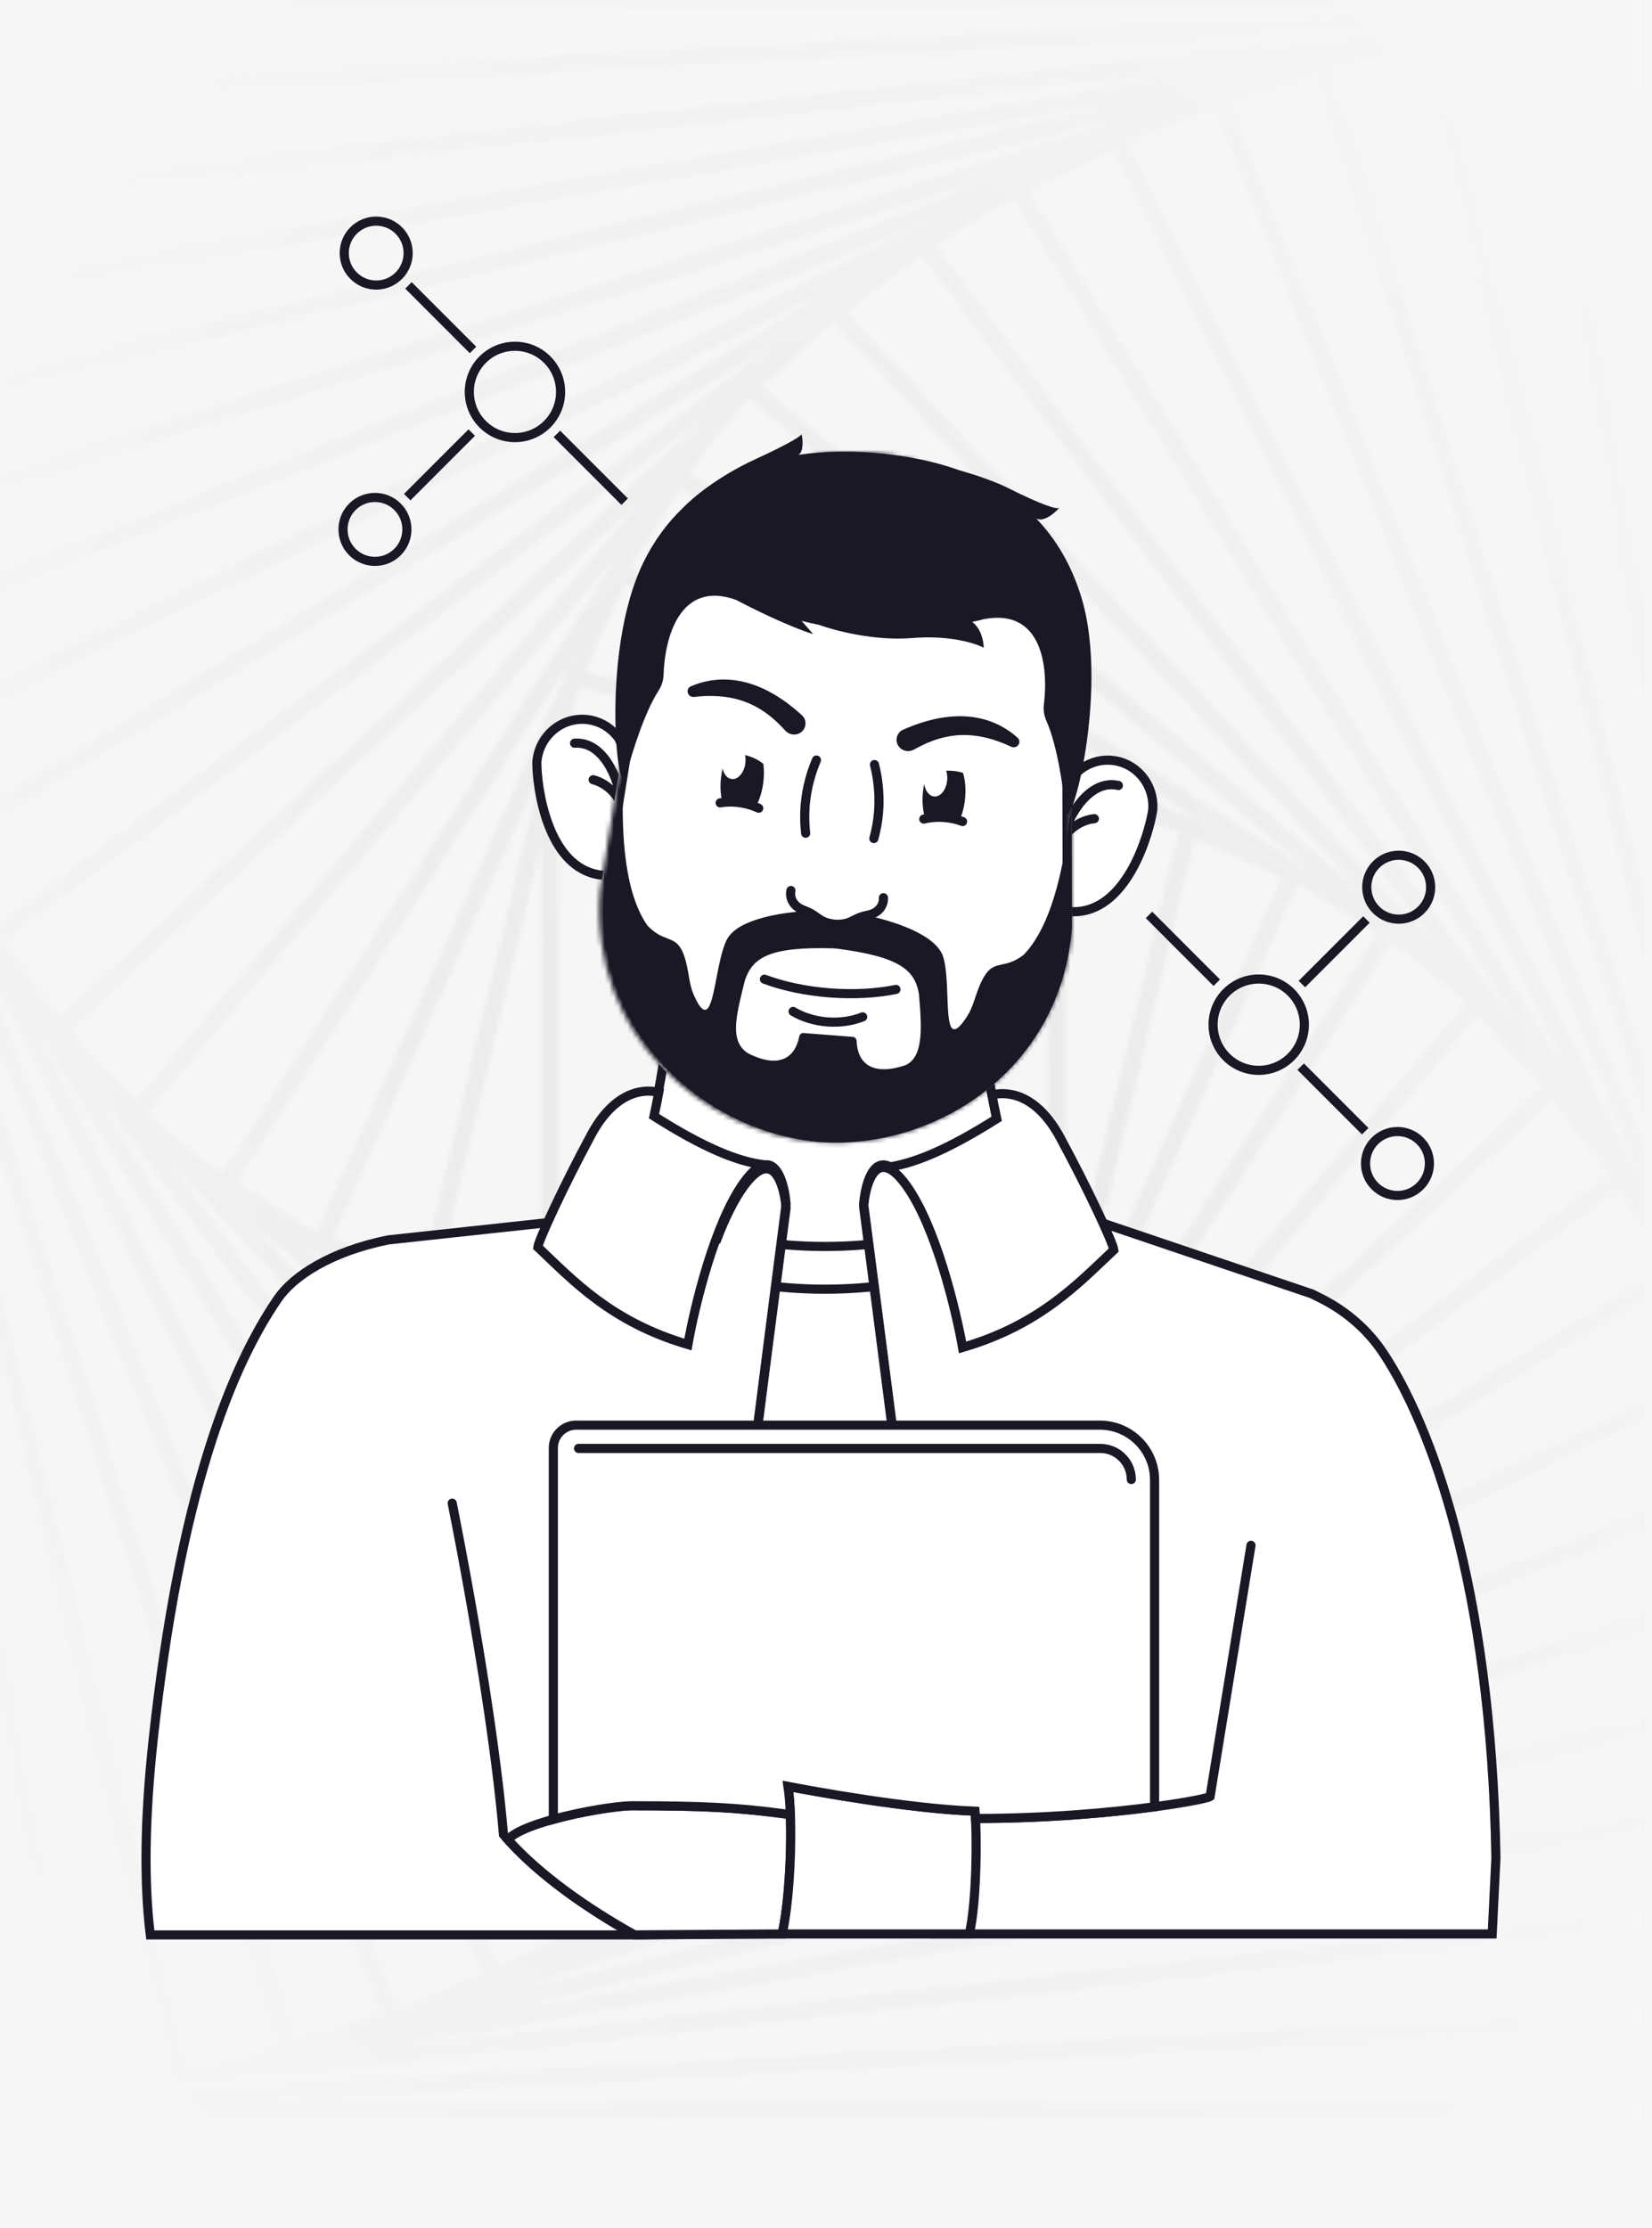 <?xml version="1.0" encoding="UTF-8"?> <svg xmlns="http://www.w3.org/2000/svg" width="362" height="488" viewBox="0 0 362 488" fill="none"> <rect width="362" height="488" fill="#F6F6F6"></rect> <mask id="mask0_146_1085" style="mask-type:alpha" maskUnits="userSpaceOnUse" x="-57" y="-2" width="467" height="467"> <path fill-rule="evenodd" clip-rule="evenodd" d="M-33.783 465L-16.464 464.078H409.077V442.759L410 442.71L409.077 425.382V416.926L409.277 416.904L409.077 415.066V-2L-57 -2L-57 464.078H-33.832L-33.783 465ZM403.148 413.849L400.999 394.053L87.72 448.092L403.148 413.849ZM399.464 379.911L400.599 390.368L109.393 440.6L397.864 370.633L399.464 379.911ZM397.234 366.98L394.973 353.875L394.466 351.784L394.368 351.816L392.847 347.008L108.183 437.087L397.234 366.98ZM385.823 324.814L391.731 343.482L134.078 425.013L385.823 324.814ZM384.537 321.344L377.042 302.513L150.182 414.622L384.537 321.344ZM366.41 280.832L375.469 299.164L170.994 400.211L366.41 280.832ZM364.765 277.503L363.561 275.066L354.621 260.433L183.398 388.299L364.765 277.503ZM340.182 240.929L352.489 257.408L199.283 371.819L340.182 240.929ZM337.956 237.948L337.517 237.36L323.721 222.509L212.851 354.167L337.956 237.948ZM319.798 218.286L321.184 219.778L217.955 342.363L304.855 206.557L309.081 209.261L319.798 218.286ZM301.74 204.563L285.677 194.285L284.272 193.658L230.532 314.135L229.88 316.864L301.74 204.563ZM229.252 317.845L228.913 317.764L228.014 319.779L229.252 317.845ZM235.21 294.569L280.894 192.152L261.736 183.606L235.21 294.569ZM258.299 182.073L257.941 181.913L233.374 176.04V286.339L258.299 182.073ZM227.084 312.651L232.887 288.374L125.532 288.374L227.084 312.651ZM118.704 286.742L118.704 184.4L95.561 281.209L118.704 286.742ZM90.238 282.989L88.222 282.089L90.157 283.328L90.238 282.989ZM91.138 283.955L93.868 284.608L215.459 338.845L214.643 340.676L204.515 356.504L91.138 283.955ZM113.434 289.285L225.605 316.1L216.966 335.467L113.434 289.285ZM67.325 268.718L69.501 269.688L123.395 148.868L124.047 146.139L51.919 258.859L67.325 268.718ZM92.102 279.77L72.879 271.195L118.717 168.434L92.102 279.77ZM48.803 256.865L43.921 253.741L33.204 244.717L32.303 243.747L135.973 120.638L48.803 256.865ZM202.521 359.62L199.667 364.08L190.639 374.801L171.57 392.515L170.94 392.986L53.838 266.929L186.407 378.565L188.789 375.736L65.638 272.029L202.521 359.62ZM29.766 241.016L141.075 108.836L15.425 225.561L15.486 225.644L29.766 241.016ZM36.182 253.357L151.368 407.601L167.959 395.212L36.182 253.357ZM19.702 237.471L148.334 409.719L133.856 418.564L131.148 419.902L19.702 237.471ZM13.199 222.58L0.845 206.037L154.645 91.182L13.199 222.58ZM-1.329 203.044L170.529 74.704L-11.548 185.934L-10.559 187.936L-1.329 203.044ZM7.794 225.074L109.387 430.656L127.818 421.547L7.794 225.074ZM-6.62 204.255L106.023 432.198L87.102 439.729L-6.62 204.255ZM-22.286 164.206L-13.194 182.604L182.931 62.792L-22.286 164.206ZM-23.888 160.872L-31.409 141.976L203.745 48.381L-23.888 160.872ZM-17.009 188.157L83.619 440.98L64.871 446.913L-17.009 188.157ZM-29.086 162.253L61.344 448.029L57.112 449.368L57.143 449.466L55.055 449.973L41.275 452.35L-29.086 162.253ZM-41.365 111.187L-39.76 116.26L245.744 25.916L-44.194 96.238L-41.971 109.128L-41.464 111.218L-41.365 111.187ZM-38.644 119.787L-32.717 138.516L219.849 37.99L-38.644 119.787ZM-32.598 163.466L37.621 452.98L29.009 454.465L17.808 455.681L-32.598 163.466ZM-40.088 141.802L14.123 456.081L-5.736 458.237L-40.088 141.802ZM-46.462 83.091L-44.824 92.585L244.537 22.402L-47.58 72.791L-46.462 83.091ZM-53.151 21.472L-53.301 20.093L-53.301 1.699L318.277 1.699L-53.151 21.472ZM-50.535 45.575L-52.751 25.155L320.702 5.274L-50.535 45.575ZM-47.98 69.106L-50.135 49.253L266.204 14.911L-47.98 69.106ZM-49.727 87.292L-9.414 458.637L-25.463 460.379H-29.865L-49.727 87.292ZM-53.301 89.733L-33.569 460.379H-53.301L-53.301 89.733ZM33.225 457.728L405.378 437.916V434.391L403.548 417.526L33.225 457.728ZM405.378 460.379H53.02L405.378 441.621V460.379ZM387.908 1.699L405.378 1.699V355.898L386.53 1.849L387.908 1.699ZM239.568 173.718L128.233 147.102L136.807 127.88L239.568 173.718ZM262.764 180.014L264.78 180.913L262.845 179.675L262.764 180.014ZM261.865 179.048L259.135 178.395L138.314 124.501L139.284 122.327L149.144 106.919L261.865 179.048ZM126.793 150.561L223.602 173.704L121.261 173.704L126.793 150.561ZM287.364 190.973L164.256 87.303L163.287 88.203L154.261 98.921L151.137 103.803L287.364 190.973ZM299.164 196.074L166.986 84.766L182.358 70.487L182.441 70.425L299.164 196.074ZM316.821 209.646L201.965 55.844L185.422 68.199L316.821 209.646ZM333.3 225.531L204.958 53.671L220.069 44.44L222.069 43.452L333.3 225.531ZM345.208 237.929L243.796 32.714L225.398 41.806L345.208 237.929ZM359.623 258.748L247.131 31.112L266.027 23.591L359.623 258.748ZM370.014 274.852L288.216 16.356L269.487 22.282L370.014 274.852ZM382.086 300.743L291.742 15.24L296.815 13.635L296.784 13.537L298.875 13.029L311.765 10.806L382.086 300.743ZM385.6 299.536L335.212 7.42L324.914 8.538L315.418 10.176L385.6 299.536ZM393.091 321.2L338.896 7.02L358.749 4.865L393.091 321.2ZM362.427 4.465L382.847 2.248L402.729 375.71L362.427 4.465ZM125.014 145.239L125.912 143.224L124.675 145.158L125.014 145.239ZM122.403 177.403L229.675 177.403V284.675L122.403 284.675L122.403 177.403Z" fill="url(#paint0_radial_146_1085)"></path> </mask> <g mask="url(#mask0_146_1085)"> <rect width="360" height="485" fill="#C4C4C4"></rect> <rect width="360" height="485" fill="url(#paint1_radial_146_1085)"></rect> </g> <rect x="128.05" y="273.002" width="108.8" height="150.572" fill="white"></rect> <path d="M215.051 224.513H146.449C146.26 227.921 144.682 237.767 142.839 246.206C142.176 249.24 141.479 260.599 140.8 262.905V272.262C144.567 275.628 159.19 282.36 180.75 282.36C202.31 282.36 216.934 275.628 220.7 272.262V262.905C220.117 260.926 219.521 250.036 218.945 247.482C216.982 238.786 215.249 228.094 215.051 224.513Z" fill="white"></path> <path d="M140.8 262.905C144.567 266.271 159.19 273.003 180.75 273.003C202.31 273.003 216.934 266.271 220.7 262.905M140.8 262.905C141.479 260.599 142.176 249.24 142.839 246.206C144.682 237.767 146.26 227.921 146.449 224.513H215.051C215.249 228.094 216.982 238.786 218.945 247.482C219.521 250.036 220.117 260.926 220.7 262.905M140.8 262.905V272.262C144.567 275.628 159.19 282.36 180.75 282.36C202.31 282.36 216.934 275.628 220.7 272.262V262.905" stroke="#1A1824" stroke-width="2"></path> <path d="M33.582 380.848C39.425 327.469 50.391 299.715 60.9 284.415C64.22 279.58 72.375 274.105 85.12 271.56L120.4 267.744L157.133 271.308C158.805 266.948 160.74 262.907 162.9 259.923C164.781 257.326 166.323 256.189 167.575 256.013C170.622 255.585 171.949 260.851 172.25 264.588C171.932 267.023 171.578 269.739 171.196 272.673C167.667 299.781 161.766 345.539 159.925 361.456C157.885 379.096 156.808 410.147 156.525 423.575L139.066 423.784H32.936C31.543 412.58 31.663 398.38 33.582 380.848Z" fill="white"></path> <path d="M99.093 329.229C104.457 356.177 108.863 384.181 110.322 401.813C117.373 410.075 128.254 417.763 139.066 423.784M139.066 423.784H32.936C31.543 412.58 31.663 398.38 33.582 380.848C39.425 327.469 50.391 299.715 60.9 284.415C64.22 279.58 72.375 274.105 85.12 271.56L120.4 267.744L157.133 271.308C158.805 266.948 160.74 262.907 162.9 259.923C164.781 257.326 166.323 256.189 167.575 256.013C170.622 255.585 171.949 260.851 172.25 264.588C171.932 267.023 171.578 269.739 171.196 272.673C167.667 299.781 161.766 345.539 159.925 361.456C157.885 379.096 156.808 410.147 156.525 423.575L139.066 423.784Z" stroke="#1A1824" stroke-width="2" stroke-linecap="round"></path> <path d="M243.481 166.518C248.918 166.941 253.015 171.786 252.599 177.388C252.218 179.941 250.791 185.645 247.921 190.66C245.03 195.713 240.85 199.787 235.034 199.688C233.985 199.602 233.011 199.284 232.153 198.787C229.081 193.564 228.956 187.667 230.122 182.316C231.295 176.93 233.758 172.201 235.667 169.495C237.657 167.451 240.467 166.283 243.481 166.518Z" fill="white" stroke="#1A1824" stroke-width="2"></path> <path d="M232.57 184.715C232.629 184.438 232.695 184.159 232.768 183.877M245.064 172.036C239.121 170.659 234.347 177.751 232.768 183.877M232.768 183.877C233.54 182.515 236.029 179.694 239.811 179.306" stroke="#1A1824" stroke-width="2" stroke-linecap="round"></path> <path d="M128.322 157.567C122.885 157.144 118.091 161.297 117.639 166.896C117.621 169.478 118.153 175.334 120.216 180.733C122.294 186.173 125.795 190.844 131.557 191.646C132.606 191.724 133.618 191.56 134.542 191.202C138.382 186.517 139.414 180.71 139.087 175.243C138.757 169.739 137.053 164.687 135.584 161.717C133.933 159.39 131.336 157.801 128.322 157.567Z" fill="white" stroke="#1A1824" stroke-width="2"></path> <path d="M136.299 177.234C136.283 176.952 136.261 176.665 136.233 176.376M125.909 162.775C131.993 162.333 135.616 170.078 136.233 176.376M136.233 176.376C135.68 174.911 133.655 171.739 129.979 170.77" stroke="#1A1824" stroke-width="2" stroke-linecap="round"></path> <mask id="path-13-inside-1_146_1085" fill="white"> <path d="M139.805 142.948C141.839 116.718 164.737 97.107 190.949 99.146C217.161 101.185 236.761 124.101 234.727 150.331L234.887 203.243C232.454 234.623 204.518 252.074 179.242 250.108C153.967 248.142 129.056 226.581 131.49 195.201L135.647 169.075L139.805 142.948Z"></path> </mask> <path d="M139.805 142.948C141.839 116.718 164.737 97.107 190.949 99.146C217.161 101.185 236.761 124.101 234.727 150.331L234.887 203.243C232.454 234.623 204.518 252.074 179.242 250.108C153.967 248.142 129.056 226.581 131.49 195.201L135.647 169.075L139.805 142.948Z" fill="white"></path> <path d="M139.805 142.948L141.78 143.263L141.793 143.184L141.799 143.103L139.805 142.948ZM234.727 150.331L232.733 150.176L232.727 150.256L232.727 150.337L234.727 150.331ZM234.887 203.243L236.881 203.398L236.887 203.318L236.887 203.238L234.887 203.243ZM131.49 195.201L129.515 194.886L129.502 194.966L129.496 195.046L131.49 195.201ZM191.104 97.152C163.789 95.028 139.93 115.463 137.811 142.793L141.799 143.103C143.748 117.973 165.685 99.187 190.794 101.14L191.104 97.152ZM190.794 101.14C215.904 103.093 234.682 125.046 232.733 150.176L236.721 150.486C238.84 123.156 218.418 99.276 191.104 97.152L190.794 101.14ZM232.727 150.337L232.887 203.249L236.887 203.238L236.727 150.326L232.727 150.337ZM232.893 203.088C230.56 233.176 203.772 250.01 179.397 248.114L179.088 252.102C205.264 254.138 234.347 236.07 236.881 203.398L232.893 203.088ZM129.496 195.046C126.962 227.717 152.911 250.066 179.088 252.102L179.397 248.114C155.022 246.218 131.151 225.444 133.484 195.356L129.496 195.046ZM137.83 142.634L133.672 168.76L137.623 169.389L141.78 143.263L137.83 142.634ZM133.672 168.76L129.515 194.886L133.465 195.516L137.623 169.389L133.672 168.76Z" fill="#1A1824" mask="url(#path-13-inside-1_146_1085)"></path> <path d="M202.425 179.397C203.75 179.06 205.291 178.925 206.919 179.052C208.386 179.166 209.75 179.478 210.925 179.933" stroke="#1A1824" stroke-width="2" stroke-linecap="round"></path> <path d="M176.34 199.546C172.483 199.814 161.651 200.963 159.223 205.893C158.213 207.944 157.581 211.205 157.002 214.189C155.843 220.173 154.899 225.043 151.555 216.814L149.787 228.621L164.519 231.046C159.599 228.531 161.239 222.771 163.226 214.736C164.892 209.746 168.577 207.303 182.528 207.705L183.376 207.771C197.222 209.531 200.486 212.515 201.363 217.702C202.087 225.949 202.363 232.283 197.571 233.617L212.5 233.498L212.573 221.56C208.001 229.173 207.819 224.216 207.596 218.125C207.485 215.086 207.363 211.766 206.681 209.584C205.042 204.337 194.517 201.528 190.748 200.666C189.009 201.1 185.179 202.11 183.77 202.683L182.923 202.617C181.62 201.833 177.992 200.243 176.34 199.546Z" fill="#1A1824"></path> <path d="M179.664 250.14C179.805 250.152 179.947 250.163 180.088 250.174L180.088 250.167C205.136 251.683 232.477 234.273 234.883 203.245L234.803 176.79C234.672 177.177 234.525 178.264 234.313 179.834C233.415 186.493 231.345 201.824 224.349 209.088C222.39 210.631 220.886 210.954 219.606 211.229C217.348 211.714 215.786 212.049 213.652 218.657C210.307 229.014 202.533 232.371 196.705 233.792C191.164 235.142 187.904 233 187.698 227.964C187.679 227.513 187.339 227.13 186.889 227.095L181.907 226.708C182.038 226.646 181.753 226.696 181.907 226.708L176.078 226.255C175.629 226.22 175.233 226.545 175.146 226.987C174.165 231.932 170.614 233.544 165.348 231.353C159.809 229.048 152.645 224.529 150.938 213.779C149.848 206.92 148.356 206.347 146.2 205.52C144.978 205.05 143.541 204.498 141.844 202.671C136.051 194.412 136.37 178.945 136.509 172.227C136.541 170.643 136.564 169.546 136.494 169.143L132.337 195.269C129.931 226.297 154.26 247.726 179.241 250.101L179.24 250.108C179.381 250.119 179.523 250.13 179.664 250.14Z" fill="#1A1824"></path> <path d="M137.582 168.295L137.561 168.367C135.76 180.598 130.973 143.368 141.079 122.995C143.431 118.254 146.365 114.348 149.722 111.165C151.564 109.207 157.287 104.357 165.447 100.614C173.607 96.872 175.647 95.369 175.647 95.086C175.916 96.262 176.16 98.814 174.988 99.614C180.315 98.831 185.777 98.743 191.1 99.157C197.829 99.681 204.282 100.873 210.165 102.983C214.242 104.142 218.141 105.505 221.124 106.998C227.806 110.341 231.615 111.716 232.15 111.199C232.158 111.189 232.167 111.179 232.175 111.17C232.168 111.18 232.159 111.19 232.15 111.199C231.143 112.357 228.761 114.41 227.075 113.577C231.301 117.953 234.653 123.495 236.845 130.444C243.689 152.135 233.221 188.179 233.327 175.816L233.317 175.741L233.317 175.741C232.909 172.568 231.727 163.368 229.314 157.924C228.819 156.807 228.586 155.582 228.738 154.37C229.774 146.096 228.387 133.133 215.556 135.614C214.91 135.795 214.06 135.995 213.051 136.202C215.091 137.79 215.571 140.644 215.556 141.873C213.729 140.88 208.036 139.065 199.876 139.745C191.715 140.425 182.875 138.106 179.475 136.861C178.193 136.593 176.911 136.297 175.65 135.986L178.2 138.893C172.759 137.192 164.677 133.185 161.317 131.395C149.021 126.96 145.652 139.553 145.401 147.888C145.364 149.109 144.945 150.284 144.284 151.31C141.06 156.316 138.474 165.223 137.582 168.295Z" fill="#1A1824"></path> <path d="M173.316 195.043C173.063 196.047 173.271 198.315 176.124 199.356C179.689 200.657 179.05 202.143 183.736 202.508M193.585 196.619C193.679 197.65 193.124 199.859 190.145 200.447C186.422 201.181 186.824 202.748 182.139 202.383" stroke="#1A1824" stroke-width="2" stroke-linecap="round"></path> <path d="M178.908 166.467C177.837 168.964 176.736 172.48 176.424 176.513C176.258 178.647 176.333 180.671 176.539 182.495" stroke="#1A1824" stroke-width="2" stroke-linecap="round"></path> <path d="M191.62 167.455C192.294 170.088 192.838 173.731 192.526 177.764C192.36 179.898 191.974 181.887 191.489 183.657" stroke="#1A1824" stroke-width="2" stroke-linecap="round"></path> <path d="M175.756 156.69C164.815 146.644 155.875 148.358 151.354 150.336C150.727 150.611 150.495 151.361 150.807 151.97C151.05 152.443 151.57 152.707 152.098 152.645C162.376 151.431 167.957 155.465 172.066 160.006C173.111 161.16 174.939 161.185 175.938 159.992C176.76 159.012 176.698 157.555 175.756 156.69Z" fill="#1A1824"></path> <path d="M197.853 159.843C211.42 153.806 219.35 158.282 223.006 161.599C223.513 162.059 223.495 162.844 223.005 163.321C222.624 163.693 222.047 163.777 221.566 163.55C212.21 159.123 205.637 161.168 200.298 164.162C198.94 164.924 197.198 164.365 196.629 162.915C196.163 161.724 196.685 160.363 197.853 159.843Z" fill="#1A1824"></path> <path d="M196.324 216.705C192.095 217.567 187.092 217.871 181.772 217.457C176.453 217.044 171.556 215.97 167.511 214.464" stroke="#1A1824" stroke-width="2" stroke-linecap="round"></path> <path d="M189.037 222.716C186.764 223.618 184.095 224.038 181.278 223.819C178.462 223.6 175.89 222.772 173.783 221.53" stroke="#1A1824" stroke-width="2" stroke-linecap="round"></path> <path fill-rule="evenodd" clip-rule="evenodd" d="M207.558 170.827C207.614 170.094 207.53 169.398 207.336 168.798C207.542 168.791 207.751 168.789 207.962 168.793C209.062 168.813 210.103 168.983 211.032 169.27C211.471 170.781 211.658 172.61 211.507 174.56C211.357 176.499 210.894 178.269 210.233 179.69C209.226 179.367 208.106 179.145 206.918 179.053C205.419 178.936 203.993 179.041 202.742 179.322C202.26 177.775 202.05 175.871 202.207 173.836C202.265 173.089 202.369 172.368 202.513 171.682C202.74 173.208 203.604 174.359 204.719 174.446C206.123 174.555 207.394 172.935 207.558 170.827Z" fill="#1A1824"></path> <path fill-rule="evenodd" clip-rule="evenodd" d="M167.268 171.331C167.443 169.91 167.435 168.546 167.272 167.317C166.265 166.462 164.876 165.766 163.268 165.377C163.38 165.917 163.408 166.517 163.331 167.139C163.072 169.237 161.729 170.797 160.331 170.624C159.362 170.504 158.621 169.583 158.344 168.329C158.202 168.924 158.089 169.545 158.01 170.186C157.772 172.116 157.873 173.943 158.24 175.467C159.29 175.352 160.431 175.358 161.612 175.504C163.106 175.689 164.483 176.076 165.653 176.602C166.433 175.181 167.018 173.357 167.268 171.331Z" fill="#1A1824"></path> <path d="M157.811 175.845C159.157 175.608 160.704 175.589 162.318 175.837C163.772 176.06 165.109 176.473 166.247 177.015" stroke="#1A1824" stroke-width="2" stroke-linecap="round"></path> <path d="M327.8 406.903C326.756 346.61 313.295 311.762 303.184 296.466C299.75 291.273 295.096 287.232 289.535 284.412C288.994 284.138 288.035 283.664 287.494 283.395L232.405 264.761L218.126 266.963L203.846 269.166C202.294 265.301 200.532 261.755 198.587 259.068C196.708 256.473 195.168 255.338 193.918 255.163C190.875 254.735 189.551 259.994 189.25 263.726C189.548 266.01 189.878 268.54 190.233 271.266C193.748 298.268 199.707 344.469 201.557 360.471C203.584 377.995 204.658 410.049 204.948 423.575H326.982L327.8 406.903Z" fill="white"></path> <path d="M213.864 398.279C241.45 398.279 263.972 394.269 265.161 393.479L274.127 338.449M210.894 294.406C209.906 288.772 207.441 278.116 203.846 269.166M203.846 269.166C202.294 265.301 200.532 261.755 198.587 259.068C196.708 256.473 195.168 255.338 193.918 255.163C190.875 254.735 189.551 259.994 189.25 263.726C189.548 266.01 189.878 268.54 190.233 271.266C193.748 298.268 199.707 344.469 201.557 360.471C203.584 377.995 204.658 410.049 204.948 423.575H326.982L327.8 406.903C326.756 346.61 313.295 311.762 303.184 296.466C299.75 291.273 295.096 287.232 289.535 284.412C288.994 284.138 288.035 283.664 287.494 283.395L232.405 264.761L218.126 266.963L203.846 269.166Z" stroke="#1A1824" stroke-width="2" stroke-linecap="round"></path> <path d="M117.85 273.153C118.005 271.73 123.332 260.048 129.579 248.49C134.325 239.709 140.241 238.262 144.361 239.239C144.076 240.751 143.712 242.571 143.309 244.462C154.121 251.338 161.716 254.482 167.611 255.13C166.369 255.306 164.839 256.444 162.972 259.046C156.563 267.98 152.149 286.391 150.743 294.48C133.895 289.527 125.561 280.445 117.85 273.153Z" fill="white"></path> <path d="M167.611 255.13C166.369 255.306 164.839 256.444 162.972 259.046C156.563 267.98 152.149 286.391 150.743 294.48C133.895 289.527 125.561 280.445 117.85 273.153C118.005 271.73 123.332 260.048 129.579 248.49C134.325 239.709 140.241 238.262 144.362 239.239C144.076 240.751 143.712 242.571 143.309 244.462C154.121 251.338 161.716 254.482 167.611 255.13ZM167.611 255.13C170.635 254.701 171.951 259.974 172.25 263.717C169.017 288.692 162.045 343.06 160.021 360.725C157.996 378.391 156.928 410.128 156.647 423.575H172.25" stroke="#1A1824" stroke-width="2"></path> <path d="M244.075 273.759C243.919 272.334 238.55 260.633 232.254 249.055C227.471 240.26 221.509 238.811 217.356 239.789C217.644 241.303 218.011 243.126 218.417 245.021C207.521 251.908 199.867 255.057 193.925 255.706C195.177 255.882 196.719 257.022 198.6 259.628C205.06 268.578 209.508 287.019 210.925 295.12C227.905 290.16 236.304 281.062 244.075 273.759Z" fill="white"></path> <path d="M193.925 255.706C195.177 255.882 196.719 257.022 198.6 259.628C205.06 268.578 209.508 287.019 210.925 295.12C227.905 290.16 236.304 281.062 244.075 273.759C243.919 272.334 238.55 260.633 232.254 249.055C227.471 240.26 221.509 238.811 217.356 239.789C217.644 241.303 218.011 243.126 218.417 245.021C207.521 251.908 199.867 255.057 193.925 255.706ZM193.925 255.706C190.877 255.277 189.551 260.558 189.25 264.307C192.508 289.324 199.535 343.78 201.575 361.474C203.615 379.169 204.692 408.404 204.975 421.873" stroke="#1A1824" stroke-width="2"></path> <path d="M111.299 402.928C118.354 410.765 128.742 418.035 139.066 423.784L171.4 423.575C172.859 416.997 173.507 405.685 173.189 397.436C161.841 395.879 154.43 395.502 138.442 395.502C133.296 395.502 114.697 398.907 111.299 402.928Z" fill="white" stroke="#1A1824" stroke-width="2"></path> <path d="M213.665 396.69C199.018 396.138 177.971 392.275 172.668 391.249C173.814 398.761 173.28 415.099 171.4 423.575H212.397C214.088 416.408 214.088 401.54 213.665 396.69Z" fill="white" stroke="#1A1824" stroke-width="2" stroke-linecap="round"></path> <path d="M241 312.134H126.25C123.489 312.134 121.25 314.373 121.25 317.134V393.375V398.463C127.75 396.677 135.418 395.502 138.442 395.502C153.953 395.502 161.391 395.857 172.183 397.3L173.186 397.376C173.094 395.02 172.922 392.917 172.668 391.248C177.971 392.275 199.018 396.137 213.665 396.69C213.704 397.139 213.74 397.673 213.771 398.279H213.864C229.54 398.279 243.58 396.984 253 395.721V324.134C253 317.507 247.627 312.134 241 312.134Z" fill="white" stroke="#1A1824" stroke-width="2"></path> <path d="M126.775 316.238C126.223 316.238 125.775 316.686 125.775 317.238C125.775 317.791 126.223 318.238 126.775 318.238V316.238ZM246.9 324.044C246.9 324.596 247.348 325.044 247.9 325.044C248.452 325.044 248.9 324.596 248.9 324.044H246.9ZM126.775 318.238H241.1V316.238H126.775V318.238ZM241.1 318.238C244.302 318.238 246.9 320.837 246.9 324.044H248.9C248.9 319.734 245.409 316.238 241.1 316.238V318.238Z" fill="#1A1824"></path> <circle cx="306.225" cy="254.832" r="7" transform="rotate(-45 306.225 254.832)" stroke="#191824" stroke-width="2"></circle> <circle cx="275.82" cy="224.426" r="10" transform="rotate(-45 275.82 224.426)" stroke="#191824" stroke-width="2"></circle> <path d="M299.154 247.761L285.012 233.619" stroke="#191824" stroke-width="2"></path> <path d="M266.627 215.234L251.778 200.384" stroke="#191824" stroke-width="2"></path> <circle cx="306.497" cy="194.314" r="7" transform="rotate(-135 306.497 194.314)" stroke="#191824" stroke-width="2"></circle> <path d="M299.426 201.385L285.284 215.527" stroke="#191824" stroke-width="2"></path> <circle cx="82.435" cy="55.435" r="7" transform="rotate(135 82.435 55.435)" stroke="#191824" stroke-width="2"></circle> <circle cx="112.841" cy="85.84" r="10" transform="rotate(135 112.841 85.84)" stroke="#191824" stroke-width="2"></circle> <path d="M89.506 62.506L103.648 76.648" stroke="#191824" stroke-width="2"></path> <path d="M122.033 95.033L136.882 109.882" stroke="#191824" stroke-width="2"></path> <circle cx="82.163" cy="115.953" r="7" transform="rotate(45 82.163 115.953)" stroke="#191824" stroke-width="2"></circle> <path d="M89.234 108.882L103.376 94.74" stroke="#191824" stroke-width="2"></path> <defs> <radialGradient id="paint0_radial_146_1085" cx="0" cy="0" r="1" gradientUnits="userSpaceOnUse" gradientTransform="translate(176.5 231.5) rotate(88.242) scale(286.346)"> <stop stop-color="#E7ECF5"></stop> <stop offset="1" stop-color="#F5F8FD"></stop> </radialGradient> <radialGradient id="paint1_radial_146_1085" cx="0" cy="0" r="1" gradientUnits="userSpaceOnUse" gradientTransform="translate(180 242.5) rotate(88.695) scale(297.32 220.784)"> <stop stop-color="#E7E7E7"></stop> <stop offset="1" stop-color="#F6F6F6"></stop> </radialGradient> </defs> </svg> 